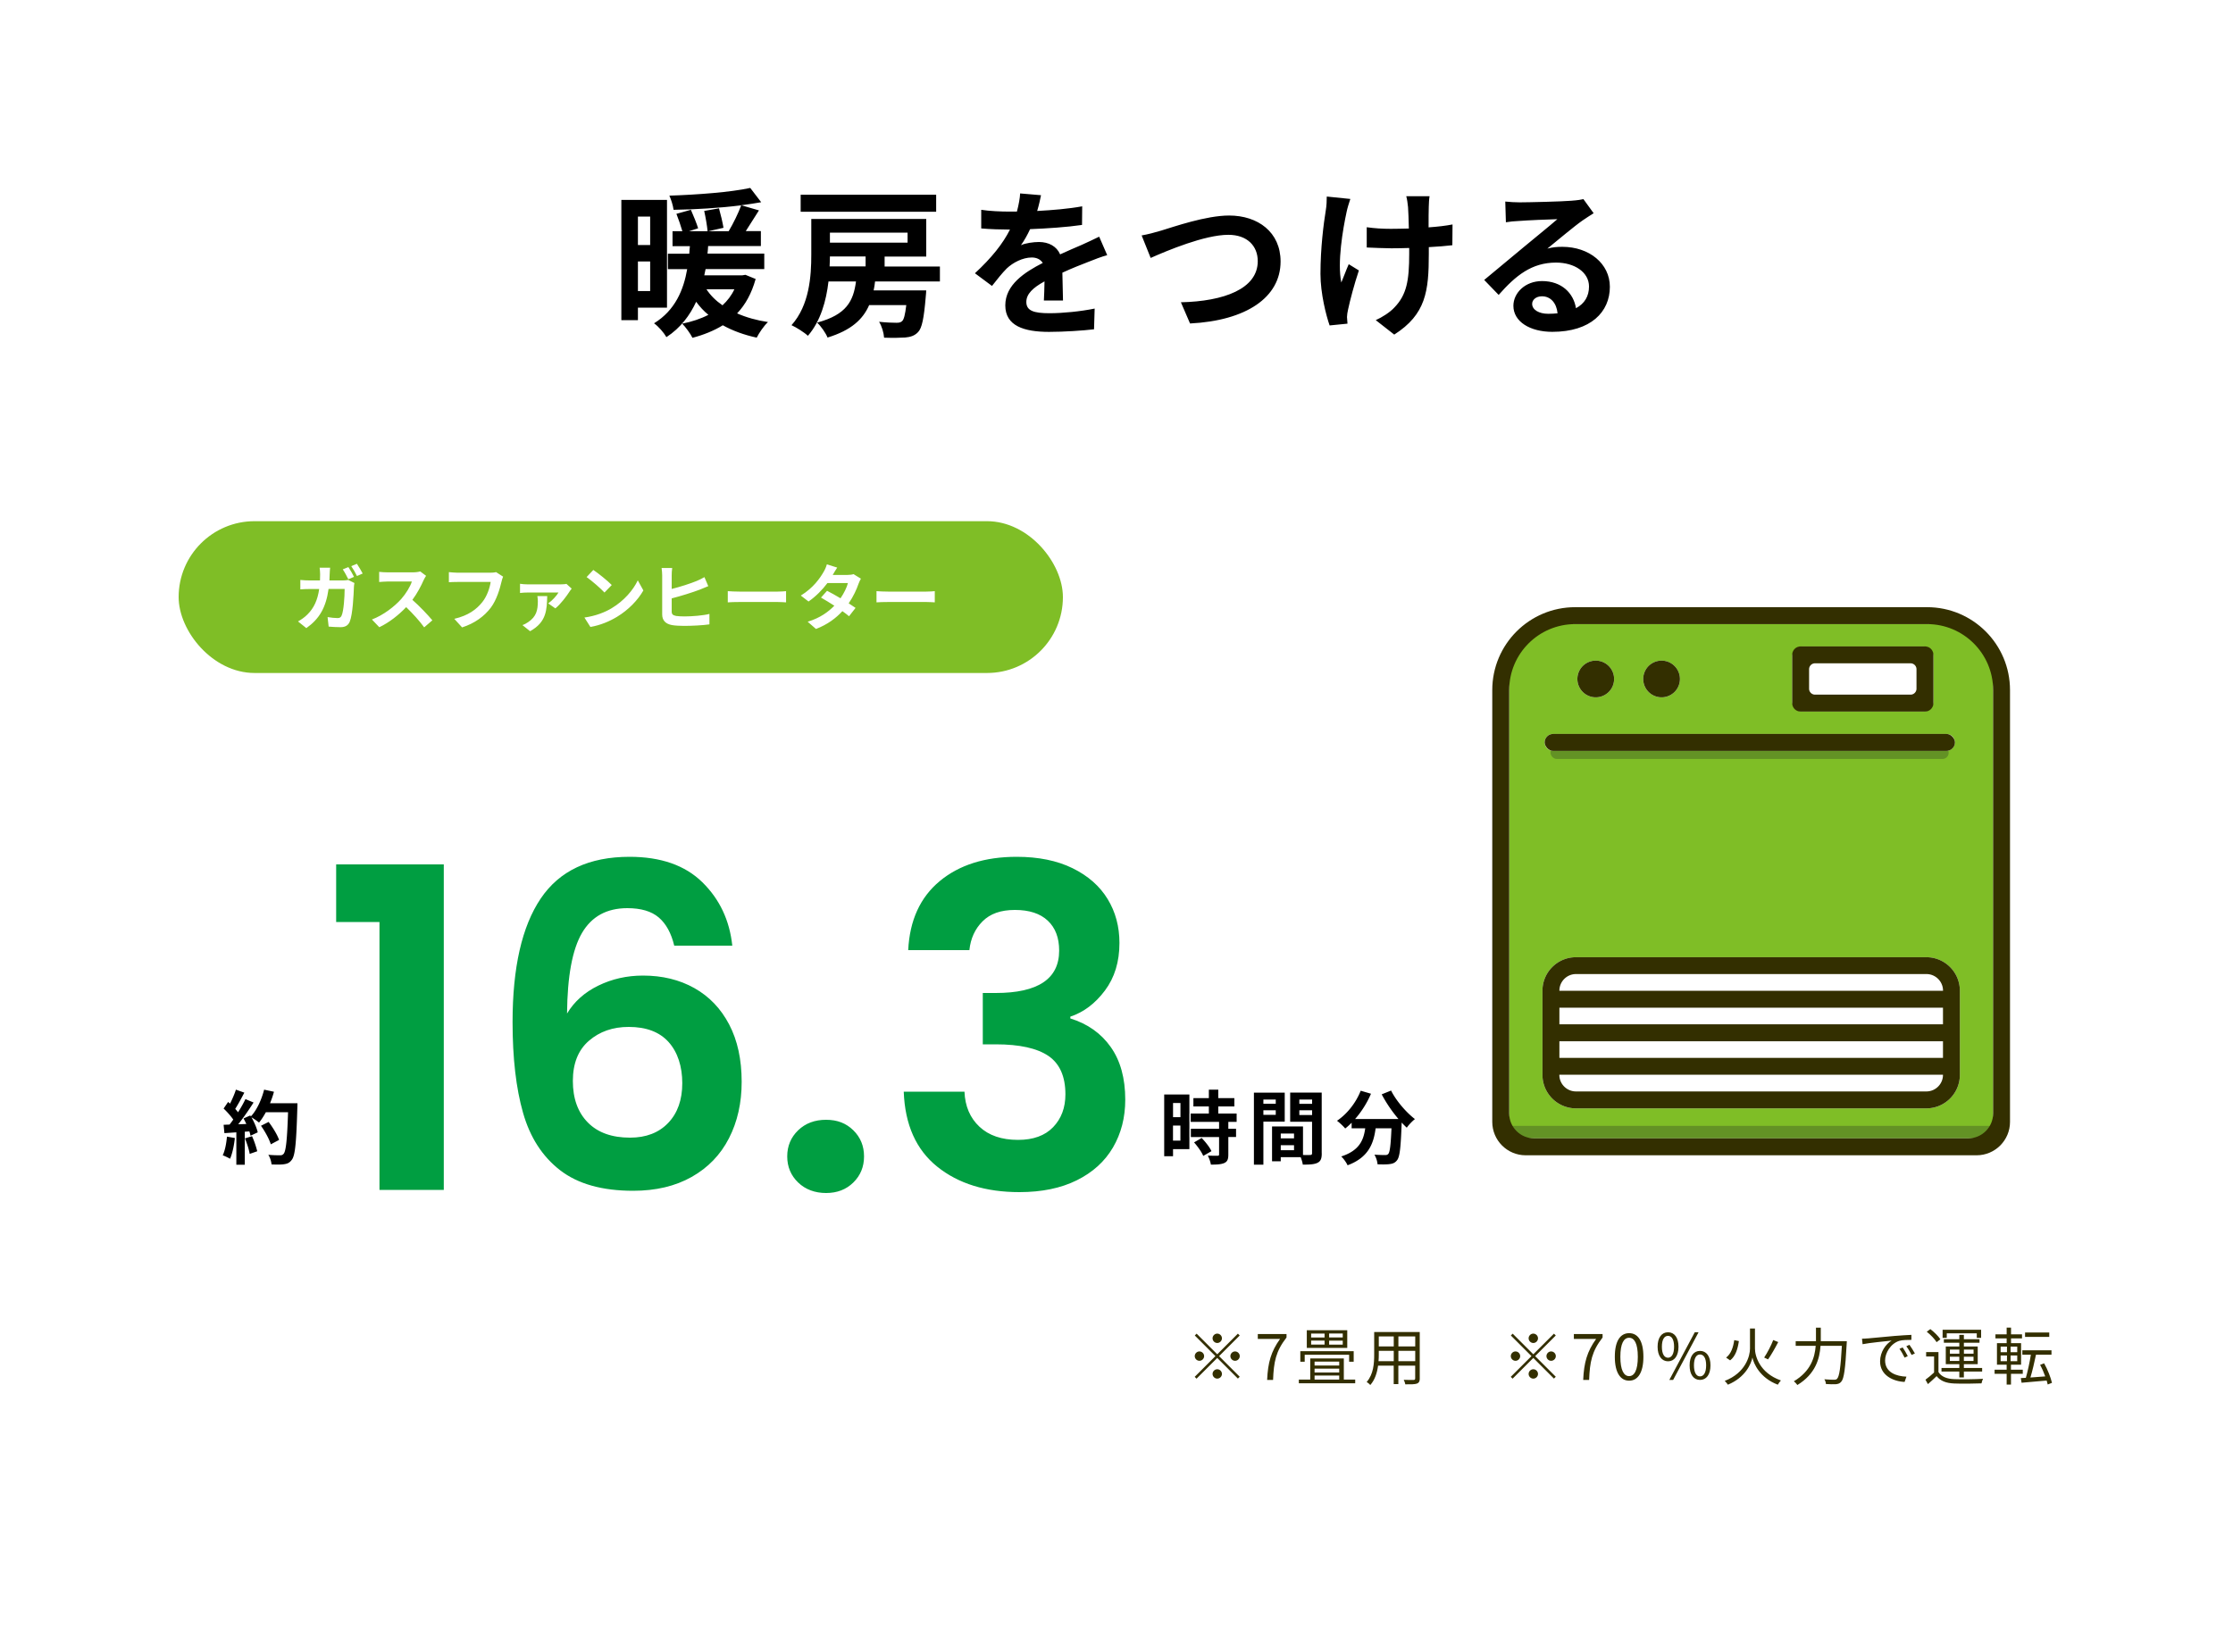 <svg id="_レイヤー_1" data-name="レイヤー 1" xmlns="http://www.w3.org/2000/svg" viewBox="0 0 500 370"><defs><filter id="drop-shadow-19" filterUnits="userSpaceOnUse"><feOffset/><feGaussianBlur result="blur" stdDeviation="14"/><feFlood flood-color="#def0d7" flood-opacity=".6"/><feComposite in2="blur" operator="in"/><feComposite in="SourceGraphic"/></filter><style>.cls-1{fill:#332f00}.cls-1,.cls-4,.cls-5,.cls-7,.cls-8{stroke-width:0}.cls-4{fill:#000}.cls-5{fill:#fff}.cls-7{fill:#111224;isolation:isolate;opacity:.25}.cls-8{fill:#7fbe26}</style></defs><path filter="url(#drop-shadow-19)" fill="#fff" stroke-width="0" d="M0 0h500v370H0z"/><path class="cls-4" d="M142.84 68.89v2.81h-3.71V44.78h10.22V68.9h-6.52zm0-20.38v6.37h2.74v-6.37h-2.74zm2.74 16.67v-6.62h-2.74v6.62h2.74zm23.61-2.66c-.9 3.2-2.27 5.69-4.14 7.67 2.05.9 4.36 1.55 6.91 1.94-.9.83-1.98 2.41-2.52 3.49-2.84-.61-5.4-1.55-7.59-2.77-1.98 1.22-4.32 2.16-6.8 2.81-.43-.9-1.58-2.48-2.3-3.17 2.16-.43 4.14-1.08 5.87-1.98-1.04-.83-1.94-1.84-2.74-2.92-1.4 3.02-3.46 5.83-6.66 7.92-.58-1.01-1.76-2.38-2.77-3.1 4.75-2.92 6.62-7.52 7.42-12.13h-4.32v-3.46h4.79c.04-.58.07-1.15.14-1.69h-3.89v-3.35h2.2c-.32-1.12-.86-2.7-1.33-3.89l3.24-.9c.58 1.33 1.3 3.06 1.62 4.14l-2.02.65h4.14c-.11-1.19-.43-3.06-.76-4.54l3.31-.58c.4 1.4.83 3.24 1.01 4.36l-3.38.76h4.54c1.01-1.69 2.16-4.03 2.81-5.8-4.79.61-10.33.94-15.15 1.01-.11-.94-.54-2.3-.94-3.17 6.33-.22 13.68-.76 18.11-1.73l2.45 3.2c-1.37.25-2.88.47-4.46.68l3.96 1.15c-1.01 1.58-2.05 3.24-2.95 4.64h3.38v3.35h-11.81c-.04.58-.07 1.12-.14 1.69h12.71v3.46h-13.14c-.11.47-.18.94-.29 1.4h8.53l.68-.11 2.3.94zm-11.01 2.26c.9 1.37 2.09 2.56 3.6 3.6 1.08-1.01 2.02-2.2 2.66-3.6h-6.26zm37.76-1.76c-.07.68-.18 1.37-.32 2.02h11.77s-.04 1.01-.11 1.51c-.4 4.72-.83 6.95-1.73 7.85-.79.83-1.73 1.08-2.84 1.19-1.01.07-2.84.11-4.75.04-.07-1.08-.5-2.56-1.12-3.56 1.62.18 3.2.22 3.89.22.58 0 .94-.07 1.26-.36.4-.36.68-1.4.94-3.6h-8.31c-1.4 3.2-4.03 5.65-9.32 7.27-.4-1.01-1.48-2.56-2.34-3.35 6.62-1.76 8.13-4.86 8.71-9.21h-6.16c-.5 4.32-1.76 8.89-4.61 12.17-.79-.76-2.63-1.91-3.67-2.38 4.03-4.5 4.43-11.01 4.43-15.8v-7.99h25.74v8.42h-9.32v2.23h12.38v3.35h-14.51zm13.68-15.59h-30.34v-3.82h30.34v3.82zm-23.79 10.01c0 .72-.04 1.48-.07 2.23h8.06v-2.23h-7.99zm0-5.33v2.23h17.39v-2.23h-17.39zm47.91 15.16c.07-1.04.11-2.7.14-4.25-2.63 1.44-4.07 2.84-4.07 4.61 0 1.98 1.69 2.52 5.18 2.52 3.02 0 6.98-.4 10.12-1.04l-.14 4.64c-2.38.29-6.73.58-10.08.58-5.58 0-9.79-1.33-9.79-5.94s4.32-7.42 8.39-9.5c-.58-.9-1.51-1.22-2.48-1.22-2.02 0-4.21 1.15-5.58 2.45-1.08 1.08-2.09 2.38-3.31 3.92l-3.82-2.84c3.74-3.46 6.26-6.62 7.85-9.79h-.43c-1.44 0-4.07-.07-6.01-.25v-4.17c1.8.29 4.46.4 6.26.4h1.73c.43-1.62.68-3.06.72-4.07l4.68.4c-.18.86-.43 2.09-.86 3.53 3.35-.18 6.95-.47 10.08-1.04l-.04 4.17c-3.42.5-7.81.79-11.63.94-.58 1.26-1.3 2.56-2.05 3.6.94-.47 2.84-.72 4.03-.72 2.16 0 3.96.94 4.75 2.77 1.84-.86 3.35-1.48 4.82-2.12 1.37-.61 2.63-1.22 3.92-1.84l1.8 4.14c-1.15.29-3.02 1.01-4.25 1.51-1.58.61-3.6 1.4-5.79 2.41.04 1.98.11 4.61.14 6.23h-4.28zm26.25-15.62c2.77-.83 10.01-3.38 15.23-3.38 6.44 0 11.52 3.71 11.52 10.29 0 8.06-7.7 13.25-20.27 13.89l-2.05-4.75c9.65-.21 17.21-3.02 17.21-9.21 0-3.35-2.3-5.9-6.59-5.9-5.26 0-13.68 3.53-17.39 5.18l-2.02-5.04c1.3-.22 3.06-.68 4.36-1.08zm42.37-7.1c-.29.86-.68 2.12-.83 2.88-.86 3.96-2.12 11.41-1.19 15.84.47-1.08 1.08-2.81 1.66-4.1l2.27 1.4c-1.04 3.1-1.98 6.7-2.41 8.71-.14.54-.25 1.33-.25 1.73.04.36.07.97.11 1.48l-4 .4c-.76-2.16-2.05-7.13-2.05-11.55 0-5.83.72-11.34 1.19-14.22.18-1.01.22-2.2.22-3.1l5.29.54zm22.86 10.37c-1.44.18-3.28.32-5.29.43v1.48c0 8.42-.65 13.57-7.74 18.11l-4.14-3.24c1.37-.61 3.17-1.73 4.18-2.84 2.74-2.84 3.31-6.01 3.31-12.02v-1.3c-1.33.04-2.7.07-4 .07-1.55 0-3.74-.11-5.51-.18v-4.54c1.76.25 3.49.36 5.4.36 1.3 0 2.66-.04 4.03-.07-.04-1.98-.11-3.82-.18-4.79-.07-.76-.22-1.84-.4-2.45h5.22c-.14.79-.14 1.62-.18 2.41-.04.79-.04 2.63-.04 4.57 2.02-.14 3.89-.36 5.36-.65l-.04 4.64zm31.61-7.16c-.86.54-1.69 1.08-2.48 1.62-1.91 1.33-5.65 4.5-7.88 6.3 1.19-.32 2.2-.4 3.35-.4 6.05 0 10.65 3.78 10.65 8.96 0 5.62-4.28 10.08-12.89 10.08-4.97 0-8.71-2.27-8.71-5.83 0-2.88 2.63-5.54 6.41-5.54 4.39 0 7.06 2.7 7.6 6.08 1.94-1.04 2.92-2.7 2.92-4.86 0-3.2-3.24-5.36-7.38-5.36-5.47 0-9.04 2.92-12.85 7.24l-3.24-3.35c2.52-2.05 6.8-5.69 8.93-7.42 1.98-1.66 5.69-4.64 7.45-6.19-1.84.04-6.73.25-8.6.4-.97.04-2.09.14-2.92.29l-.14-4.64c1.01.11 2.23.18 3.24.18 1.87 0 9.5-.18 11.52-.36 1.48-.11 2.3-.25 2.74-.36l2.3 3.17zm-8.07 22.42c-.22-2.3-1.55-3.82-3.49-3.82-1.33 0-2.2.79-2.2 1.69 0 1.33 1.51 2.23 3.6 2.23.76 0 1.44-.04 2.09-.11z"/><path d="M75.27 206.5v-12.9h24.1v72.9h-14.4v-60h-9.7zm72.25-1c-1.63-1.4-3.98-2.1-7.05-2.1-4.6 0-7.98 1.85-10.15 5.55-2.17 3.7-3.28 9.72-3.35 18.05 1.6-2.67 3.93-4.75 7-6.25s6.4-2.25 10-2.25c4.33 0 8.17.93 11.5 2.8 3.33 1.87 5.93 4.58 7.8 8.15 1.87 3.57 2.8 7.85 2.8 12.85 0 4.73-.95 8.95-2.85 12.65-1.9 3.7-4.68 6.58-8.35 8.65-3.67 2.07-8.03 3.1-13.1 3.1-6.93 0-12.38-1.53-16.35-4.6-3.97-3.07-6.73-7.35-8.3-12.85-1.57-5.5-2.35-12.28-2.35-20.35 0-12.2 2.1-21.42 6.3-27.65 4.2-6.23 10.83-9.35 19.9-9.35 7 0 12.43 1.9 16.3 5.7 3.87 3.8 6.1 8.54 6.7 14.2h-13c-.67-2.8-1.82-4.9-3.45-6.3zm-15.65 27.6c-2.4 2.07-3.6 5.07-3.6 9s1.12 7.04 3.35 9.3c2.23 2.27 5.38 3.4 9.45 3.4 3.6 0 6.45-1.1 8.55-3.3s3.15-5.17 3.15-8.9-1.02-6.93-3.05-9.2c-2.03-2.27-5.02-3.4-8.95-3.4-3.54 0-6.5 1.03-8.9 3.1zm46.85 31.75c-1.63-1.57-2.45-3.52-2.45-5.85s.82-4.28 2.45-5.85c1.63-1.57 3.72-2.35 6.25-2.35s4.5.78 6.1 2.35c1.6 1.57 2.4 3.52 2.4 5.85s-.8 4.28-2.4 5.85c-1.6 1.57-3.63 2.35-6.1 2.35s-4.62-.78-6.25-2.35zm31.69-67.5c4.37-3.63 10.12-5.45 17.25-5.45 4.87 0 9.03.85 12.5 2.55 3.47 1.7 6.08 4 7.85 6.9 1.77 2.9 2.65 6.18 2.65 9.85 0 4.2-1.08 7.75-3.25 10.65-2.17 2.9-4.75 4.85-7.75 5.85v.4c3.87 1.2 6.88 3.33 9.05 6.4 2.17 3.07 3.25 7 3.25 11.8 0 4-.92 7.57-2.75 10.7-1.83 3.13-4.53 5.58-8.1 7.35-3.57 1.77-7.85 2.65-12.85 2.65-7.54 0-13.67-1.9-18.4-5.7-4.73-3.8-7.23-9.4-7.5-16.8h13.6c.13 3.27 1.25 5.88 3.35 7.85 2.1 1.97 4.98 2.95 8.65 2.95 3.4 0 6.02-.95 7.85-2.85 1.83-1.9 2.75-4.35 2.75-7.35 0-4-1.27-6.87-3.8-8.6-2.54-1.73-6.47-2.6-11.8-2.6h-2.9v-11.5h2.9c9.47 0 14.2-3.17 14.2-9.5 0-2.87-.85-5.1-2.55-6.7-1.7-1.6-4.15-2.4-7.35-2.4s-5.55.85-7.25 2.55-2.68 3.85-2.95 6.45h-13.7c.33-6.67 2.68-11.82 7.05-15.45z" fill="#009e41" stroke-width="0"/><path class="cls-4" d="M266.31 257.38h-3.65v1.58h-1.98v-13.83h5.64v12.24zm-3.65-10.34v3.17h1.66v-3.17h-1.66zm1.65 8.43v-3.38h-1.66v3.38h1.66zm10.73-4.21v1.55h1.73v1.85h-1.73v3.93c0 1.03-.2 1.57-.9 1.89-.7.31-1.67.36-3.01.36-.07-.59-.4-1.44-.68-2.02.86.04 1.87.04 2.14.04.29 0 .38-.07.38-.32v-3.87h-6.32v-1.85h6.32v-1.55h-6.36v-1.87h4.07v-1.58h-3.46v-1.87h3.46v-1.89h2.11v1.89h3.6v1.87h-3.6v1.58h4.11v1.87h-1.85zm-5.96 3.62c.83.88 1.8 2.07 2.18 2.95l-1.84 1.06c-.32-.83-1.24-2.11-2.05-3.03l1.71-.99zm13.81-3.66v9.63h-2.12v-16.13h6.9v6.5h-4.77zm0-4.95v.95h2.77v-.95h-2.77zm2.77 3.42v-1.03h-2.77v1.03h2.77zm10.3 8.62c0 1.15-.23 1.78-.95 2.12-.7.36-1.75.41-3.3.41-.05-.45-.25-1.12-.47-1.67h-4.46v.92h-1.95v-7.8h6.93v6.39c.7.02 1.37.02 1.6 0 .32 0 .43-.11.43-.4v-7.04h-4.9v-6.54h7.06v13.59zm-9.18-4.43v1.08h2.97v-1.08h-2.97zm2.97 3.73v-1.12h-2.97v1.12h2.97zm1.19-11.34v.95h2.86v-.95h-2.86zm2.86 3.46v-1.06h-2.86v1.06h2.86zm17.67-5.5c1.13 2.29 3.38 4.9 5.35 6.41-.58.45-1.41 1.31-1.82 1.93-.38-.34-.76-.74-1.15-1.15v.13c-.2 5.44-.41 7.56-1.04 8.32-.45.58-.94.76-1.64.85-.61.09-1.66.09-2.72.05-.04-.65-.32-1.55-.7-2.16.99.07 1.93.09 2.38.09.32 0 .52-.04.72-.25.36-.38.56-1.98.72-5.74h-3.55c-.45 3.46-1.62 6.54-6.28 8.28-.27-.61-.9-1.5-1.42-1.98 4.07-1.31 5.01-3.67 5.37-6.3h-3.04v-1.26c-.47.49-.95.92-1.44 1.3-.4-.49-1.31-1.35-1.84-1.73 2.25-1.51 4.23-4 5.31-6.73l2.3.67c-.88 2.07-2.14 4.05-3.56 5.67h9.72a30.83 30.83 0 01-3.76-5.53l2.11-.85zM52.59 254.88c-.18 1.69-.56 3.49-1.08 4.65-.38-.23-1.17-.61-1.64-.78.52-1.06.81-2.66.95-4.18l1.76.31zm14.01-7.8s0 .72-.02.99c-.23 7.89-.49 10.73-1.24 11.69-.5.68-.97.88-1.73.99-.65.11-1.76.09-2.81.05-.04-.61-.32-1.55-.72-2.16 1.13.11 2.16.11 2.65.11.34 0 .54-.07.76-.31.54-.56.81-3.19 1.01-9.33h-4.97c-.49.88-.99 1.67-1.53 2.32-.36-.32-1.15-.86-1.69-1.19.63 1.13 1.21 2.47 1.4 3.37l-1.62.76c-.05-.29-.14-.61-.25-.97l-1.03.07v7.4h-1.89v-7.26l-2.67.18-.18-1.87 1.33-.05c.27-.34.56-.72.83-1.12-.52-.77-1.4-1.75-2.16-2.47l1.01-1.48c.14.13.29.25.43.38.5-.99 1.03-2.2 1.31-3.13l1.89.67c-.65 1.24-1.39 2.63-2.04 3.64.23.25.45.52.63.76.65-1.01 1.22-2.05 1.66-2.95l1.82.76c-1.01 1.58-2.27 3.42-3.44 4.88l1.82-.07c-.2-.43-.42-.86-.63-1.24l1.51-.67.13.22c1.33-1.42 2.39-3.73 2.97-6l2.2.47c-.23.88-.54 1.75-.88 2.58h6.14zm-10.17 7.38c.49 1.06.95 2.47 1.17 3.39l-1.69.59c-.14-.92-.61-2.38-1.06-3.47l1.58-.5zm4.21 1.84c-.34-1.13-1.28-2.86-2.2-4.16l1.71-.86c.94 1.24 1.96 2.9 2.34 4.03l-1.86.99z"/><rect class="cls-8" x="40" y="116.73" width="198" height="34" rx="17" ry="17"/><path class="cls-5" d="M76.76 130c.4 0 .82-.03 1.22-.11l1.38.69c-.05.26-.11.66-.11.83-.06 1.73-.26 6.21-.94 7.84-.35.8-.96 1.22-2.06 1.22-.91 0-1.87-.06-2.66-.13l-.24-2.13c.78.13 1.62.22 2.24.22.51 0 .74-.18.91-.58.46-1.01.67-4.21.67-5.94h-3.6c-.59 4.24-2.11 6.74-4.98 8.77l-1.86-1.5c.67-.37 1.46-.9 2.1-1.55 1.49-1.47 2.29-3.28 2.64-5.71h-2.11c-.54 0-1.42.02-2.11.08v-2.11c.67.08 1.5.11 2.11.11h2.29c.02-.45.03-.91.03-1.39 0-.35-.05-1.09-.11-1.47h2.35c-.05.38-.08 1.06-.1 1.44-.02.5-.03.96-.06 1.42h3.01zm1.24-.25c-.32-.66-.82-1.6-1.25-2.23l1.26-.51c.4.58.96 1.6 1.26 2.19l-1.28.54zm1.91-3.48c.42.61 1.01 1.62 1.3 2.18l-1.28.56c-.32-.67-.85-1.6-1.28-2.21l1.26-.53zm15.5 2.69c-.13.18-.42.67-.56.99-.54 1.25-1.44 2.96-2.51 4.4 1.58 1.38 3.52 3.43 4.47 4.58l-1.83 1.58c-1.04-1.44-2.53-3.07-4.03-4.53-1.7 1.79-3.83 3.46-6.02 4.5l-1.65-1.73c2.58-.98 5.06-2.91 6.56-4.59 1.06-1.2 2.03-2.79 2.38-3.92h-5.43c-.67 0-1.55.1-1.89.11v-2.27c.43.06 1.41.11 1.89.11h5.63c.7 0 1.34-.1 1.67-.21l1.31.98zm17.24.19c-.14.32-.27.77-.35 1.12-.37 1.57-1.07 4.05-2.4 5.83-1.46 1.92-3.58 3.5-6.43 4.42l-1.75-1.92c3.17-.74 4.98-2.13 6.28-3.75 1.06-1.33 1.66-3.15 1.87-4.51h-7.46c-.72 0-1.49.03-1.9.06v-2.26c.48.05 1.39.13 1.92.13h7.39c.32 0 .83-.02 1.26-.13l1.57 1.01zm15.37 2.68c-.16.18-.38.48-.48.64-.56.9-2.05 2.91-3.19 3.79l-1.6-1.12c.91-.62 1.92-1.76 2.3-2.43h-6.95c-.53 0-1.07.03-1.66.1v-2.06c.5.08 1.14.13 1.66.13h7.43c.35 0 1.04-.03 1.3-.11l1.18 1.07zm-5.49 1.68c-.1 2.99-.1 5.81-3.84 7.86l-1.7-1.36c.42-.16.82-.35 1.3-.69 1.81-1.23 2.14-2.66 2.14-4.67 0-.38-.05-.8-.11-1.14h2.21zm14.45 2.7c2.72-1.62 4.82-4.07 5.83-6.23l1.25 2.26c-1.22 2.16-3.35 4.37-5.92 5.92-1.62.98-3.68 1.87-5.94 2.26l-1.34-2.11c2.5-.35 4.58-1.17 6.13-2.1zm0-5.18l-1.63 1.68c-.83-.9-2.83-2.64-4-3.46l1.5-1.6c1.12.75 3.2 2.42 4.13 3.38zm13.42 5.92c0 .69.32.86 1.02 1.01.48.06 1.14.1 1.86.1 1.68 0 4.26-.21 5.57-.56v2.34c-1.5.22-3.94.34-5.7.34-1.04 0-2-.06-2.69-.18-1.39-.26-2.19-1.01-2.19-2.4v-8.72c0-.35-.05-1.17-.13-1.66h2.37c-.08.5-.11 1.22-.11 1.66v3.03c1.91-.48 4.16-1.2 5.59-1.79.58-.24 1.12-.5 1.74-.86l.86 2.02c-.62.26-1.33.56-1.87.77-1.62.62-4.24 1.44-6.32 1.97v2.96zm12.56-4.55c.58.05 1.75.1 2.58.1h8.6c.74 0 1.46-.06 1.87-.1v2.51c-.38-.02-1.2-.08-1.87-.08h-8.6c-.91 0-1.99.03-2.58.08v-2.51zm29.81-2.8c-.18.3-.38.74-.53 1.14-.42 1.23-1.15 2.85-2.21 4.39.59.37 1.14.74 1.54 1.02l-1.46 1.87c-.38-.34-.9-.72-1.49-1.14-1.42 1.55-3.31 2.99-5.91 3.99l-1.86-1.62c2.83-.86 4.64-2.23 5.97-3.59-1.09-.7-2.18-1.36-2.99-1.82l1.36-1.52c.85.43 1.94 1.04 3.01 1.68.78-1.14 1.42-2.45 1.66-3.41h-4.59c-1.12 1.49-2.61 3.02-4.23 4.13l-1.73-1.33c2.82-1.73 4.31-3.92 5.11-5.31.24-.38.58-1.12.72-1.68l2.32.72c-.38.56-.8 1.3-.99 1.63l-.02.02h3.28c.5 0 1.04-.06 1.39-.18l1.63 1.01zm3.49 2.8c.58.05 1.75.1 2.58.1h8.6c.74 0 1.46-.06 1.87-.1v2.51c-.38-.02-1.2-.08-1.87-.08h-8.6c-.91 0-1.99.03-2.58.08v-2.51z"/><path d="M272.56 303.32l4.62-4.62.41.41-4.62 4.62 4.62 4.62-.41.41-4.62-4.62-4.64 4.64-.41-.41 4.64-4.64-4.62-4.62.41-.41 4.62 4.62zm-2.94.41c0 .57-.48 1.05-1.05 1.05s-1.05-.48-1.05-1.05.48-1.05 1.05-1.05 1.05.48 1.05 1.05zm2.94-2.94c-.57 0-1.05-.48-1.05-1.05s.48-1.05 1.05-1.05 1.05.48 1.05 1.05-.48 1.05-1.05 1.05zm0 5.88c.57 0 1.05.48 1.05 1.05s-.48 1.05-1.05 1.05-1.05-.48-1.05-1.05.48-1.05 1.05-1.05zm2.94-2.94c0-.57.48-1.05 1.05-1.05s1.05.48 1.05 1.05-.48 1.05-1.05 1.05-1.05-.48-1.05-1.05zm11.11-3.85h-4.97v-1.09h6.43v.77c-2.41 3.1-2.86 5.48-3.01 9.5h-1.33c.17-3.89.88-6.37 2.89-9.17zm16.84 9.1v.83h-12.62v-.83h2.55v-4.73h7.52v4.73h2.55zm-11.31-4h-.98v-2.35h11.95v2.35h-1.02v-1.55h-9.95v1.55zm9.53-3.09h-9.06v-3.96h9.06v3.96zm-8.09-2.33h3.01v-.88h-3.01v.88zm0 1.59h3.01v-.9h-3.01v.9zm.77 3.81v.88h5.52v-.88h-5.52zm5.52 1.57h-5.52v.87h5.52v-.87zm-5.52 2.45h5.52v-.9h-5.52v.9zm6.31-10.31h-3.05v.88h3.05v-.88zm0 1.59h-3.05v.9h3.05v-.9zm17.25 8.46c0 .67-.18.98-.63 1.16-.48.17-1.29.18-2.61.17-.04-.28-.21-.73-.35-1.01.98.04 1.93.03 2.18.03.28-.01.38-.1.38-.36v-2.84h-3.77V310h-1.04v-4.13h-3.5c-.21 1.55-.69 3.15-1.75 4.34-.15-.21-.57-.56-.8-.69 1.54-1.74 1.68-4.2 1.68-6.15v-5.04h10.2v10.39zm-5.83-3.85v-2.33h-3.35v.83c0 .46-.01.98-.06 1.5h3.4zm-3.35-5.55v2.24h3.35v-2.24h-3.35zm8.16 0h-3.77v2.24h3.77v-2.24zm0 5.55v-2.33h-3.77v2.33h3.77zm26.44-1.55l4.62-4.62.41.41-4.62 4.62 4.62 4.62-.41.41-4.62-4.62-4.64 4.64-.41-.41 4.64-4.64-4.62-4.62.41-.41 4.62 4.62zm-2.94.41c0 .57-.48 1.05-1.05 1.05s-1.05-.48-1.05-1.05.48-1.05 1.05-1.05 1.05.48 1.05 1.05zm2.94-2.94c-.57 0-1.05-.48-1.05-1.05s.48-1.05 1.05-1.05 1.05.48 1.05 1.05-.48 1.05-1.05 1.05zm0 5.88c.57 0 1.05.48 1.05 1.05s-.48 1.05-1.05 1.05-1.05-.48-1.05-1.05.48-1.05 1.05-1.05zm2.94-2.94c0-.57.48-1.05 1.05-1.05s1.05.48 1.05 1.05-.48 1.05-1.05 1.05-1.05-.48-1.05-1.05zm11.11-3.85h-4.97v-1.09h6.43v.77c-2.41 3.1-2.86 5.48-3.01 9.5h-1.33c.17-3.89.88-6.37 2.89-9.17zm4.2 4c0-3.57 1.25-5.29 3.21-5.29s3.19 1.74 3.19 5.29-1.25 5.35-3.19 5.35-3.21-1.78-3.21-5.35zm5.15 0c0-3-.78-4.26-1.95-4.26s-1.96 1.26-1.96 4.26.79 4.33 1.96 4.33 1.95-1.3 1.95-4.33zm4.43-2.25c0-2.06.92-3.24 2.34-3.24s2.34 1.18 2.34 3.24-.94 3.26-2.34 3.26-2.34-1.19-2.34-3.26zm3.69 0c0-1.65-.55-2.44-1.36-2.44s-1.37.79-1.37 2.44.56 2.46 1.37 2.46 1.36-.83 1.36-2.46zm4.63-3.24h.85l-5.69 10.67h-.85l5.69-10.67zm-1.15 7.41c0-2.06.92-3.24 2.33-3.24s2.34 1.18 2.34 3.24-.92 3.26-2.34 3.26-2.33-1.19-2.33-3.26zm3.7 0c0-1.64-.55-2.44-1.37-2.44s-1.36.8-1.36 2.44.55 2.47 1.36 2.47 1.37-.83 1.37-2.47zm10.93-3.76c0 1.6.99 5.44 5.81 7.14-.22.22-.53.67-.69.95-4.05-1.53-5.41-4.74-5.69-6.08-.27 1.36-1.54 4.45-5.49 6.08-.14-.21-.48-.64-.71-.85 4.69-1.79 5.66-5.62 5.66-7.24v-4.5h1.11v4.5zm-3.6-1.67c-.25 1.67-.71 3.36-1.96 4.31l-.9-.62c1.12-.84 1.6-2.35 1.82-3.91l1.04.21zm8.81.21c-.67 1.3-1.57 2.89-2.28 3.88l-.87-.41c.69-1.02 1.57-2.7 2.03-3.92l1.12.45zm15.36-.2s-.01.39-.03.55c-.31 5.74-.6 7.83-1.22 8.53-.32.39-.66.5-1.19.56-.49.04-1.39.01-2.24-.04-.01-.31-.14-.76-.35-1.06.95.08 1.85.1 2.2.1.29 0 .48-.04.64-.21.5-.48.81-2.45 1.08-7.38h-4.78c-.2 2.9-1.12 6.29-5.18 8.77-.17-.25-.55-.66-.8-.83 3.8-2.26 4.69-5.32 4.9-7.94h-4.48v-1.04h4.54v-3.03h1.08v3.03h5.83zm4.64-.61c.91-.08 3.53-.34 6.08-.56 1.51-.12 2.82-.2 3.74-.24v1.12c-.8 0-2 .01-2.72.22-1.97.63-3.17 2.75-3.17 4.38 0 2.7 2.52 3.56 4.78 3.64l-.41 1.18c-2.56-.11-5.49-1.49-5.49-4.58 0-2.16 1.3-3.92 2.58-4.68-1.22.14-5 .5-6.5.81l-.13-1.23c.53-.01.97-.04 1.23-.07zm9.01 3.96l-.71.34c-.32-.67-.73-1.4-1.15-1.97l.71-.31c.32.46.85 1.33 1.15 1.95zm1.59-.6l-.73.34c-.34-.67-.74-1.36-1.19-1.95l.7-.32c.34.46.88 1.32 1.22 1.93zm5.29 4.19c.66 1.04 1.89 1.51 3.53 1.57 1.54.07 4.76.03 6.44-.08-.13.24-.29.71-.34 1.02-1.57.07-4.52.1-6.09.03-1.83-.07-3.1-.56-3.96-1.65-.62.6-1.26 1.19-1.95 1.79l-.55-.99c.59-.43 1.3-1.02 1.93-1.61v-3.59h-1.78v-.98h2.76v4.5zm-.42-6.71c-.42-.7-1.36-1.67-2.21-2.34l.8-.59c.85.64 1.82 1.6 2.25 2.28l-.84.64zm5.08 6.57h-3.99v-.8h3.99v-.85h-3.03v-3.96h3.03v-.84h-3.46v-.79h3.46v-.97h1.02v.97h3.5v.79h-3.5v.84h3.1v3.96h-3.1v.85h4.09v.8h-4.09v1.33h-1.02v-1.33zm-2.82-7.54h-.92v-1.82h8.62v1.82h-.97v-1.02h-6.72v1.02zm.71 3.54h2.12v-.91h-2.12v.91zm2.11 1.63v-.94h-2.12v.94h2.12zm1.03-2.54v.91h2.16v-.91h-2.16zm2.15 1.6h-2.16v.94h2.16v-.94zm8.39 3.82v2.42h-.97v-2.42h-2.7v-.92h2.7v-1.12h-2.17v-4.83h2.17v-1.06h-2.51v-.91h2.51v-1.5h.98v1.5h2.46v.91h-2.46v1.06h2.25v4.83h-2.27v1.12h2.65v.92h-2.65zm-2.32-4.84h1.42v-1.25h-1.42v1.25zm0 2.02h1.42v-1.28h-1.42v1.28zm3.72-3.27h-1.49v1.25h1.49v-1.25zm0 1.99h-1.49v1.28h1.49v-1.28zm6.83 6.51c-.06-.27-.14-.57-.24-.9-2.02.18-4.12.36-5.62.49l-.17-1.04c.34-.01.71-.04 1.13-.06.41-1.42.87-3.53 1.12-5.18h-1.91v-.99h6.53v.99h-3.47c-.35 1.68-.81 3.67-1.25 5.11 1.02-.07 2.17-.15 3.32-.25-.31-.87-.71-1.79-1.15-2.58l.9-.35c.78 1.37 1.48 3.18 1.76 4.37l-.97.38zm.34-10.67h-5.42v-.99h5.42v.99z" fill="#332f00" stroke-width="0"/><path class="cls-5" d="M349.17 233.21h85.89v3.72h-85.89zm82.17-15.04h-78.46c-2.05 0-3.72 1.67-3.72 3.72v.03h85.89v-.03c0-2.05-1.67-3.72-3.72-3.72zm-82.17 7.53h85.89v3.72h-85.89zm0 15.04c0 2.05 1.67 3.71 3.72 3.71h78.46c2.05 0 3.72-1.67 3.72-3.71v-.03h-85.89v.03zm55.92-92.17h24.04v7.01h-24.04z"/><path class="cls-8" d="M437.1 139.77h-89.98c-5.08 0-9.19 4.12-9.19 9.19v105.99H446.3V148.96c0-5.08-4.12-9.19-9.19-9.19zm-33.53 5.01h27.09c1.25 0 2.26 1.01 2.26 2.26v10.06c0 1.25-1.01 2.26-2.26 2.26h-27.09c-1.25 0-2.26-1.01-2.26-2.26v-10.06c0-1.25 1.01-2.26 2.26-2.26zm-32.17 3.23a4.113 4.113 0 014.71 4.71c-.26 1.73-1.68 3.15-3.41 3.41a4.109 4.109 0 01-4.71-4.71c.27-1.73 1.68-3.15 3.41-3.41zm-14.74 0a4.113 4.113 0 014.71 4.71c-.27 1.73-1.68 3.15-3.41 3.41a4.109 4.109 0 01-4.71-4.71c.27-1.73 1.68-3.15 3.41-3.41zm-8.9 16.37h88.08c1.05 0 1.89.85 1.89 1.89 0 1.05-.85 1.89-1.89 1.89h-88.08c-1.05 0-1.89-.85-1.89-1.89 0-1.05.85-1.89 1.89-1.89zm91.08 76.36c0 4.14-3.36 7.5-7.5 7.5h-78.46c-4.14 0-7.5-3.36-7.5-7.5v-18.85c0-4.14 3.36-7.5 7.5-7.5h78.46c4.14 0 7.5 3.36 7.5 7.5v18.85z"/><path class="cls-1" d="M431.34 214.39h-78.46c-4.14 0-7.5 3.36-7.5 7.5v18.85c0 4.14 3.36 7.5 7.5 7.5h78.46c4.14 0 7.5-3.36 7.5-7.5v-18.85c0-4.14-3.36-7.5-7.5-7.5zm3.72 26.35c0 2.05-1.67 3.71-3.72 3.71h-78.46c-2.05 0-3.72-1.67-3.72-3.71v-.03h85.89v.03zm0-3.81h-85.89v-3.72h85.89v3.72zm0-7.51h-85.89v-3.72h85.89v3.72zm0-7.51h-85.89v-.03c0-2.05 1.67-3.72 3.72-3.72h78.46c2.05 0 3.72 1.67 3.72 3.72v.03zm-77.75-65.73a4.11 4.11 0 100-8.22 4.11 4.11 0 000 8.22zm14.74 0a4.11 4.11 0 100-8.22 4.11 4.11 0 000 8.22zm58.98-11.4h-27.84c-1.04 0-1.89.84-1.89 1.89v10.81c0 1.04.84 1.89 1.89 1.89h27.84c1.04 0 1.89-.84 1.89-1.89v-10.81c0-1.04-.84-1.89-1.89-1.89zm-3.23 10.8h-21.39c-.73 0-1.33-.59-1.33-1.33v-4.36c0-.73.59-1.33 1.33-1.33h21.39c.73 0 1.33.59 1.33 1.33v4.36c0 .73-.59 1.33-1.33 1.33z"/><path class="cls-7" d="M337.93 252.16h109.48v2.79H337.93z"/><rect class="cls-7" x="347.18" y="167.2" width="89.16" height="2.79" rx="1.4" ry="1.4"/><path class="cls-1" d="M431.51 135.99h-78.8c-10.26 0-18.57 8.31-18.57 18.57v96.71c0 4.13 3.35 7.48 7.48 7.48h100.97c4.13 0 7.48-3.35 7.48-7.48v-96.71c0-10.26-8.31-18.57-18.57-18.57zm9.2 118.97h-97.19c-3.09 0-5.59-2.5-5.59-5.59v-94.81c0-8.16 6.62-14.78 14.78-14.78h78.8c8.16 0 14.78 6.62 14.78 14.78v94.81c0 3.09-2.5 5.59-5.59 5.59z"/><rect class="cls-1" x="345.87" y="164.38" width="91.87" height="3.79" rx="1.89" ry="1.89"/></svg>